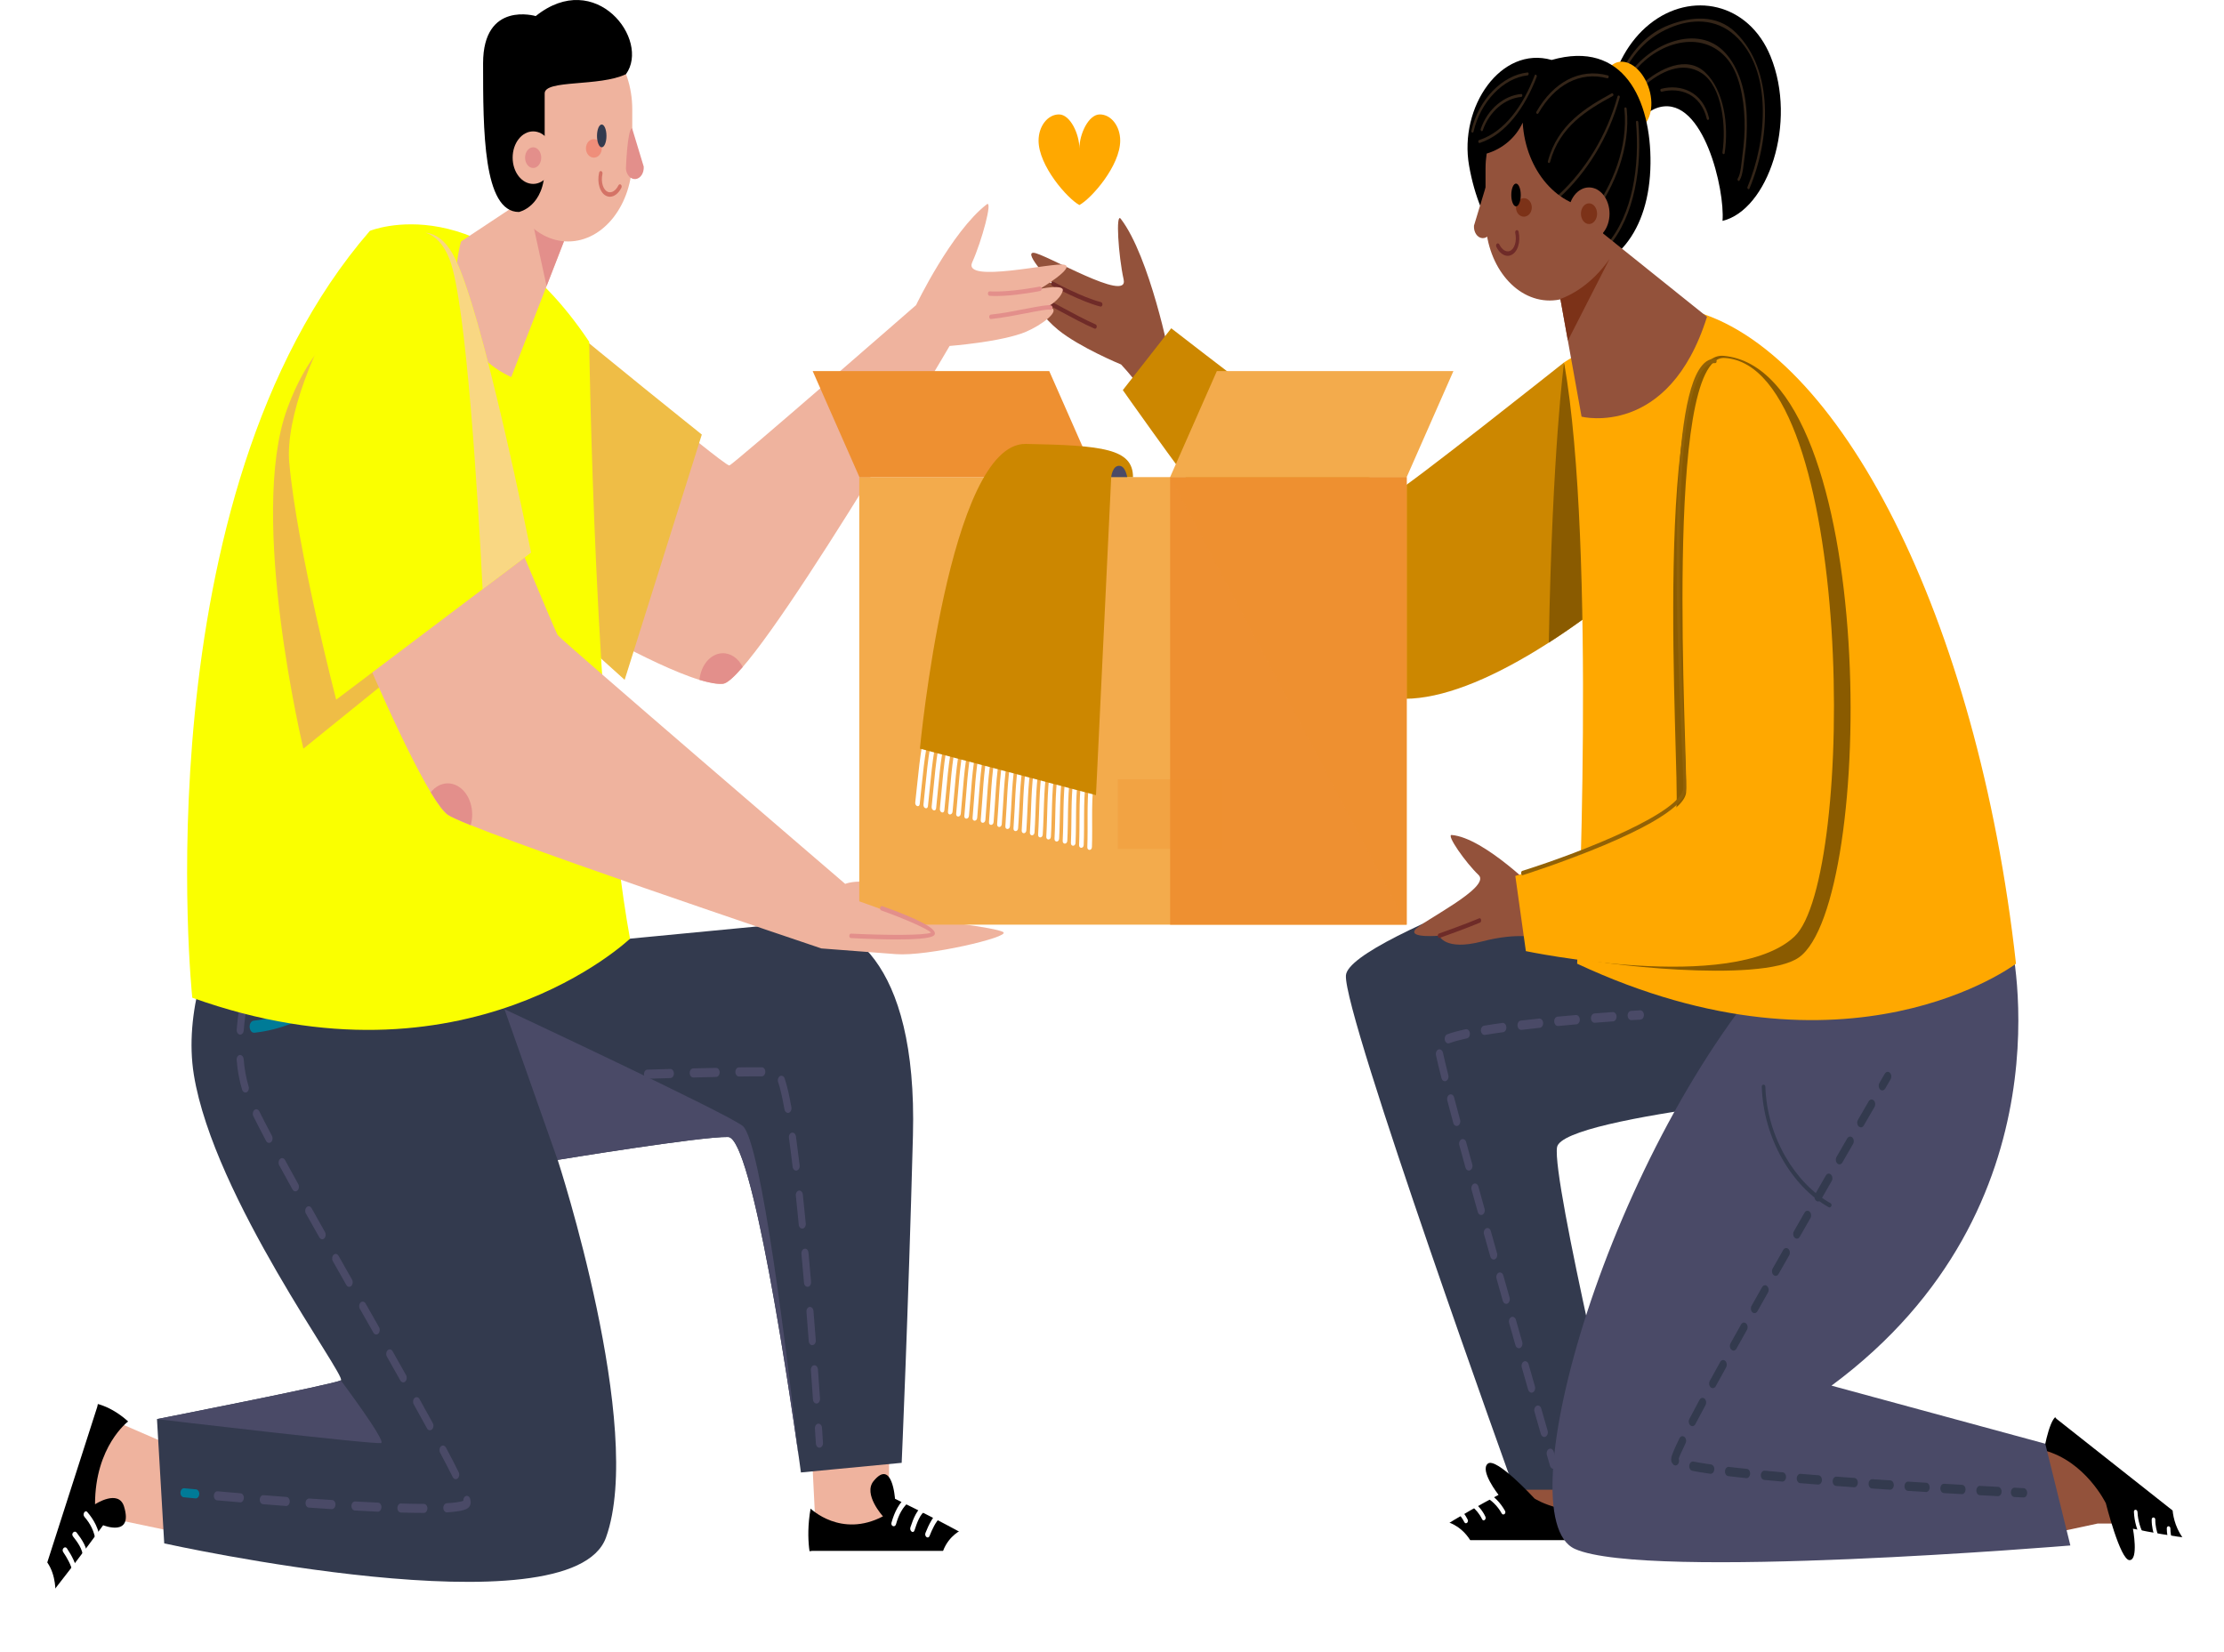 <svg xmlns="http://www.w3.org/2000/svg" width="1088" height="808" viewBox="0 0 1088 808" fill="none"><g filter="url(#filter0_d_1_29)"><path d="M788.601 744.966L774.091 690.703H734.232L749.044 737.439C749.044 737.439 762.674 755.473 788.601 744.966Z" fill="#93523B"></path><path d="M814.452 406.764C814.452 406.764 659.768 457.888 658.435 477.172C657.103 496.488 740.87 728.789 740.87 728.789H795.39C795.39 728.789 759.052 577.146 761.717 561.226C764.383 545.337 916.401 532.268 916.401 532.268L814.452 406.764Z" fill="#333A4E"></path><path d="M798.057 499.053C798.082 499.053 798.107 499.053 798.133 499.053C800.949 498.861 802.533 498.797 802.533 498.797C803.514 498.733 804.269 497.676 804.218 496.426C804.168 495.177 803.313 494.184 802.357 494.248C802.357 494.248 800.748 494.344 797.931 494.537C796.951 494.601 796.196 495.658 796.247 496.907C796.322 498.092 797.127 499.053 798.057 499.053Z" fill="#4A4A67"></path><path d="M753.797 701.499L750.678 690.64C750.351 689.454 750.804 688.173 751.734 687.725C752.64 687.276 753.671 687.885 753.998 689.07L757.116 699.929C757.443 701.114 756.99 702.396 756.06 702.844C755.859 702.94 755.658 703.004 755.431 703.004C754.752 702.972 754.073 702.396 753.797 701.499ZM747.56 679.78L744.467 668.953C744.14 667.768 744.593 666.487 745.523 666.038C746.428 665.622 747.459 666.199 747.811 667.384L750.905 678.243C751.231 679.428 750.779 680.709 749.848 681.158C749.647 681.254 749.446 681.318 749.245 681.318C748.516 681.286 747.837 680.709 747.56 679.78ZM741.374 658.094L738.28 647.235C737.954 646.05 738.431 644.769 739.337 644.32C740.267 643.904 741.273 644.512 741.6 645.666L744.693 656.525C745.02 657.71 744.542 659.023 743.637 659.44C743.436 659.536 743.234 659.568 743.033 659.568C742.304 659.568 741.625 658.991 741.374 658.094ZM735.187 636.376L732.119 625.517C731.792 624.332 732.245 623.05 733.175 622.602C734.081 622.186 735.112 622.794 735.439 623.947L738.507 634.806C738.834 635.992 738.356 637.273 737.451 637.721C737.249 637.818 737.048 637.85 736.847 637.85C736.143 637.882 735.464 637.305 735.187 636.376ZM729.051 614.658L725.983 603.799C725.656 602.614 726.134 601.332 727.065 600.884C727.995 600.467 729.001 601.076 729.328 602.261L732.371 613.12C732.698 614.305 732.22 615.619 731.315 616.035C731.113 616.131 730.912 616.163 730.711 616.163C730.007 616.163 729.303 615.587 729.051 614.658ZM722.94 592.908L719.897 582.016C719.57 580.831 720.048 579.55 720.979 579.101C721.909 578.685 722.915 579.294 723.242 580.479L726.26 591.37C726.587 592.555 726.109 593.837 725.178 594.253C724.977 594.349 724.776 594.381 724.575 594.381C723.896 594.413 723.217 593.837 722.94 592.908ZM716.905 571.125C715.874 567.41 714.868 563.758 713.912 560.234C713.585 559.049 714.063 557.768 714.994 557.351C715.924 556.935 716.93 557.543 717.257 558.729C718.212 562.252 719.218 565.872 720.249 569.62C720.576 570.805 720.099 572.086 719.168 572.503C718.967 572.599 718.766 572.631 718.565 572.631C717.835 572.663 717.156 572.086 716.905 571.125ZM710.945 549.311C709.889 545.435 708.933 541.783 708.028 538.356C707.726 537.171 708.204 535.889 709.134 535.473C710.065 535.056 711.071 535.697 711.372 536.914C712.278 540.31 713.258 543.962 714.289 547.838C714.616 549.023 714.113 550.304 713.183 550.72C712.982 550.817 712.806 550.849 712.605 550.849C711.875 550.849 711.196 550.272 710.945 549.311ZM705.161 527.369C703.929 522.5 703.023 518.752 702.495 516.189C702.244 514.972 702.797 513.723 703.727 513.402C704.658 513.082 705.639 513.787 705.915 515.004C706.443 517.47 707.323 521.154 708.531 525.959C708.832 527.144 708.329 528.426 707.399 528.81C707.223 528.906 707.022 528.938 706.846 528.938C706.091 528.938 705.412 528.33 705.161 527.369ZM706.821 508.79C706.544 507.572 707.097 506.323 708.028 505.971C710.291 505.138 713.334 504.305 717.031 503.504C718.011 503.312 718.917 504.145 719.067 505.362C719.244 506.611 718.59 507.765 717.609 507.989C714.038 508.758 711.121 509.558 708.983 510.359C708.832 510.423 708.656 510.455 708.48 510.455C707.726 510.423 707.022 509.751 706.821 508.79ZM724.474 504.337C724.349 503.088 725.053 501.935 726.008 501.774C728.85 501.294 731.868 500.845 734.986 500.429C735.967 500.269 736.822 501.198 736.922 502.447C737.023 503.696 736.319 504.818 735.363 504.946C732.27 505.362 729.277 505.811 726.461 506.291C726.386 506.291 726.31 506.291 726.235 506.291C725.354 506.323 724.6 505.458 724.474 504.337ZM742.38 501.742C742.279 500.493 743.008 499.372 743.989 499.276C746.956 498.923 749.974 498.603 752.992 498.283C753.973 498.187 754.828 499.116 754.903 500.365C754.979 501.614 754.249 502.703 753.294 502.799C750.301 503.12 747.283 503.472 744.341 503.824C744.291 503.824 744.24 503.824 744.19 503.824C743.235 503.824 742.455 502.928 742.38 501.742ZM760.335 499.788C760.26 498.539 760.989 497.45 761.97 497.354C765.038 497.066 768.055 496.777 770.973 496.553C771.928 496.521 772.783 497.418 772.859 498.667C772.934 499.916 772.18 501.006 771.224 501.102C768.307 501.358 765.314 501.614 762.246 501.935C762.196 501.935 762.146 501.935 762.121 501.935C761.19 501.903 760.41 501.006 760.335 499.788ZM778.316 498.219C778.265 496.969 778.995 495.88 779.975 495.784C783.245 495.528 786.262 495.304 788.978 495.112C789.934 495.048 790.789 496.008 790.839 497.258C790.89 498.507 790.135 499.596 789.154 499.66C786.438 499.852 783.421 500.077 780.177 500.333C780.126 500.333 780.101 500.333 780.076 500.333C779.146 500.333 778.366 499.404 778.316 498.219Z" fill="#4A4A67"></path><path d="M759.957 718.571C760.158 718.571 760.359 718.539 760.561 718.411C761.491 717.962 761.944 716.681 761.617 715.496L760.083 710.178C759.756 708.993 758.725 708.384 757.794 708.833C756.889 709.249 756.411 710.563 756.738 711.748L758.272 717.065C758.549 717.994 759.228 718.571 759.957 718.571Z" fill="#4A4A67"></path><path d="M789.782 734.939C789.782 734.939 795.491 755.696 789.782 755.696C784.073 755.696 710.692 755.696 698.797 755.696C686.877 755.696 733.099 731.287 733.099 731.287C733.099 731.287 723.719 719.371 727.868 716.007C731.992 712.676 750.728 733.113 750.728 733.113C750.728 733.113 768.834 744.709 789.782 734.939Z" fill="black"></path><path d="M694.901 756.277C695.781 749.422 706.947 744.2 706.947 744.2C713.435 745.898 717.232 750.255 719.244 753.458H790.839C792.449 753.458 793.757 755.091 793.757 757.11C793.757 759.128 792.449 760.793 790.839 760.793H697.742C696.133 760.793 694.825 759.16 694.825 757.11C694.8 756.821 694.85 756.533 694.901 756.277Z" fill="white"></path><path d="M734.634 740.353C732.571 736.637 729.679 733.946 726.461 732.12C725.329 731.479 726.31 729.397 727.416 730.006C730.962 732.024 734.005 735.067 736.268 739.135C736.998 740.417 735.338 741.634 734.634 740.353Z" fill="white"></path><path d="M725.027 743.174C723.794 740.515 721.959 738.561 720.022 736.768C719.041 735.871 719.997 733.756 720.978 734.653C723.191 736.703 725.253 738.914 726.661 741.957C727.29 743.302 725.655 744.551 725.027 743.174Z" fill="white"></path><path d="M716.35 744.614C715.445 742.788 714.288 741.282 712.905 740.001C711.924 739.104 712.855 736.99 713.861 737.887C715.52 739.393 716.904 741.154 717.985 743.365C718.639 744.71 717.004 745.959 716.35 744.614Z" fill="white"></path><path d="M1004.85 707.65L967.049 718.029L990.713 752.913L1026.22 745.321H1070.33C1070.33 745.353 1031.23 716.171 1004.85 707.65Z" fill="#93523B"></path><path d="M999.943 709.508C999.943 709.508 1003.31 689.488 1007.86 693.043C1012.39 696.599 1070.48 742.502 1079.91 749.965C1089.34 757.429 1043.45 747.851 1043.45 747.851C1043.45 747.851 1046.32 763.163 1041.79 763.227C1037.24 763.291 1030.2 735.391 1030.2 735.391C1030.2 735.391 1020.26 714.858 999.943 709.508Z" fill="black"></path><path d="M1083.21 751.952C1079.89 756.821 1069.07 753.97 1069.07 753.97C1064.6 748.556 1063.24 742.726 1062.86 738.946L1006.15 694.165C1004.87 693.14 1004.44 691.025 1005.22 689.424C1006 687.822 1007.66 687.342 1008.95 688.335L1082.68 746.57C1083.96 747.563 1084.39 749.709 1083.61 751.311C1083.48 751.567 1083.36 751.759 1083.21 751.952Z" fill="white"></path><path d="M1045.69 739.717C1045.89 743.945 1047.15 747.885 1049.01 751.345C1049.66 752.53 1048.08 753.619 1047.45 752.434C1045.41 748.622 1044.15 744.298 1043.93 739.653C1043.85 738.18 1045.61 738.244 1045.69 739.717Z" fill="white"></path><path d="M1054.39 743.463C1054.36 746.346 1055.07 749.037 1055.92 751.696C1056.35 753.041 1054.79 754.13 1054.36 752.753C1053.38 749.742 1052.58 746.699 1052.63 743.399C1052.63 741.958 1054.41 742.022 1054.39 743.463Z" fill="white"></path><path d="M1061.78 747.788C1061.78 749.806 1062.13 751.728 1062.76 753.585C1063.19 754.931 1061.63 756.02 1061.2 754.643C1060.47 752.432 1060.02 750.158 1060.02 747.723C1060 746.25 1061.78 746.314 1061.78 747.788Z" fill="white"></path><path d="M983.747 460.391C983.747 460.391 1014.75 590.028 895.981 677.861L1000.57 706.274L1012.84 756.053C1012.84 756.053 805.525 773.287 770.544 757.783C735.563 742.311 787.393 560.109 873.197 466.99L983.747 460.391Z" fill="#4A4A67"></path><path d="M863.64 531.694C864.42 556.295 878.251 578.942 895.553 588.648C896.609 589.225 895.704 591.179 894.672 590.602C876.792 580.576 862.684 557.032 861.88 531.694C861.804 530.253 863.59 530.253 863.64 531.694Z" fill="#333A4E"></path><path d="M920.826 533.425C921.379 533.425 921.907 533.105 922.259 532.529L924.899 527.98C925.478 526.955 925.327 525.545 924.547 524.809C923.768 524.04 922.661 524.264 922.058 525.257L919.417 529.806C918.839 530.799 918.99 532.24 919.769 532.977C920.071 533.265 920.448 533.425 920.826 533.425Z" fill="#333A4E"></path><path d="M977.333 731.93L968.531 731.45C967.55 731.386 966.796 730.329 966.846 729.079C966.897 727.83 967.726 726.837 968.682 726.901L977.484 727.382C978.465 727.446 979.219 728.503 979.194 729.752C979.169 730.969 978.364 731.93 977.433 731.93C977.383 731.93 977.358 731.93 977.333 731.93ZM959.729 730.937L950.928 730.425C949.947 730.361 949.192 729.304 949.243 728.022C949.293 726.773 950.073 725.812 951.104 725.876L959.88 726.389C960.861 726.453 961.616 727.51 961.565 728.759C961.515 729.976 960.735 730.937 959.805 730.937C959.78 730.937 959.78 730.937 959.729 730.937ZM942.151 729.88L933.375 729.336C932.394 729.272 931.639 728.214 931.69 726.965C931.74 725.716 932.595 724.723 933.551 724.819L942.327 725.364C943.308 725.428 944.062 726.485 944.012 727.734C943.962 728.951 943.182 729.912 942.252 729.912C942.201 729.88 942.176 729.88 942.151 729.88ZM924.573 728.759C921.681 728.567 918.739 728.375 915.796 728.182C914.816 728.118 914.061 727.029 914.137 725.78C914.187 724.531 914.966 723.602 915.997 723.634C918.94 723.826 921.882 724.018 924.774 724.21C925.755 724.274 926.509 725.331 926.459 726.613C926.409 727.83 925.629 728.759 924.699 728.759C924.623 728.791 924.598 728.791 924.573 728.759ZM906.995 727.574L898.218 726.933C897.237 726.869 896.483 725.78 896.558 724.531C896.609 723.281 897.464 722.32 898.419 722.384L907.196 723.025C908.176 723.121 908.931 724.178 908.855 725.428C908.805 726.645 908.026 727.574 907.095 727.574C907.07 727.574 907.02 727.574 906.995 727.574ZM889.416 726.26C886.449 726.036 883.532 725.78 880.64 725.556C879.659 725.492 878.93 724.403 878.98 723.153C879.055 721.904 879.885 720.943 880.866 721.007C883.758 721.231 886.675 721.488 889.643 721.712C890.623 721.808 891.353 722.865 891.302 724.114C891.252 725.331 890.472 726.228 889.542 726.228C889.492 726.26 889.467 726.26 889.416 726.26ZM871.838 724.787C868.845 724.531 865.903 724.242 863.061 723.986C862.081 723.89 861.351 722.801 861.427 721.552C861.502 720.302 862.332 719.373 863.338 719.47C866.18 719.758 869.122 720.014 872.115 720.27C873.095 720.366 873.825 721.424 873.749 722.673C873.674 723.89 872.894 724.787 871.989 724.787C871.939 724.819 871.888 724.787 871.838 724.787ZM854.285 723.121C851.217 722.801 848.275 722.481 845.483 722.128C844.502 722 843.798 720.911 843.874 719.662C843.974 718.412 844.854 717.484 845.81 717.612C848.576 717.964 851.493 718.252 854.561 718.573C855.542 718.669 856.272 719.79 856.171 721.039C856.096 722.224 855.316 723.121 854.411 723.121C854.36 723.121 854.335 723.121 854.285 723.121ZM836.707 720.975C833.312 720.495 830.344 720.014 827.905 719.534C826.924 719.341 826.27 718.188 826.421 716.939C826.572 715.69 827.477 714.825 828.433 715.017C830.822 715.498 833.739 715.946 837.084 716.426C838.065 716.587 838.769 717.708 838.643 718.957C838.542 720.11 837.763 720.975 836.883 720.975C836.832 721.007 836.757 721.007 836.707 720.975ZM818.625 716.458C817.795 715.69 817.569 714.793 817.544 714.024C817.544 712.967 817.846 711.301 821.593 703.645C822.121 702.588 823.202 702.268 824.032 702.941C824.862 703.613 825.113 705.023 824.585 706.08C822.347 710.661 821.517 712.711 821.241 713.608C821.517 714.344 821.492 715.241 821.09 715.946C820.738 716.587 820.184 716.907 819.656 716.907C819.304 716.907 818.927 716.779 818.625 716.458ZM826.924 697.303C826.119 696.598 825.893 695.189 826.446 694.164C827.955 691.313 829.615 688.174 831.426 684.81C831.979 683.785 833.085 683.529 833.89 684.234C834.695 684.938 834.896 686.348 834.343 687.405C832.557 690.736 830.897 693.844 829.389 696.694C829.037 697.335 828.483 697.687 827.905 697.687C827.578 697.687 827.226 697.559 826.924 697.303ZM836.883 678.692C836.078 677.955 835.877 676.546 836.455 675.521C838.065 672.542 839.775 669.467 841.535 666.296C842.113 665.27 843.195 665.014 843.999 665.751C844.804 666.488 844.98 667.897 844.427 668.922C842.667 672.093 840.982 675.169 839.372 678.116C839.02 678.756 838.467 679.077 837.914 679.077C837.536 679.109 837.184 678.98 836.883 678.692ZM847.017 660.273C846.212 659.569 846.036 658.127 846.615 657.102C848.275 654.091 850.01 651.048 851.745 647.941C852.323 646.916 853.43 646.692 854.209 647.428C855.014 648.165 855.19 649.575 854.612 650.6C852.877 653.707 851.167 656.75 849.482 659.761C849.13 660.402 848.601 660.722 848.048 660.722C847.696 660.69 847.344 660.562 847.017 660.273ZM857.277 641.983C856.473 641.246 856.322 639.805 856.875 638.812L862.03 629.682C862.609 628.689 863.715 628.433 864.495 629.17C865.3 629.907 865.476 631.316 864.897 632.341L859.742 641.47C859.39 642.079 858.862 642.399 858.309 642.399C857.956 642.399 857.604 642.239 857.277 641.983ZM867.588 623.724C866.808 622.988 866.632 621.578 867.211 620.553L872.391 611.456C872.97 610.463 874.076 610.239 874.881 610.975C875.686 611.712 875.836 613.153 875.258 614.147L870.078 623.244C869.726 623.852 869.197 624.173 868.644 624.173C868.292 624.141 867.915 624.013 867.588 623.724ZM877.974 605.498C877.194 604.761 877.018 603.352 877.597 602.326L882.802 593.229C883.381 592.204 884.487 591.98 885.292 592.749C886.072 593.486 886.248 594.927 885.669 595.92L880.464 605.017C880.112 605.626 879.584 605.946 879.03 605.946C878.653 605.946 878.301 605.786 877.974 605.498ZM888.385 587.335C887.606 586.599 887.43 585.157 888.008 584.164L893.214 575.067C893.792 574.042 894.899 573.85 895.703 574.586C896.483 575.323 896.659 576.765 896.08 577.758L890.875 586.823C890.523 587.431 889.995 587.752 889.441 587.752C889.064 587.784 888.687 587.624 888.385 587.335ZM898.822 569.173C898.042 568.436 897.866 566.995 898.444 566.002L903.675 556.936C904.253 555.943 905.36 555.719 906.165 556.456C906.944 557.193 907.12 558.634 906.542 559.627L901.311 568.692C900.959 569.301 900.431 569.621 899.878 569.621C899.501 569.621 899.123 569.461 898.822 569.173ZM909.283 551.042C908.503 550.306 908.327 548.864 908.906 547.871L914.162 538.806C914.74 537.781 915.847 537.589 916.651 538.325C917.431 539.062 917.607 540.504 917.028 541.529L911.773 550.594C911.421 551.203 910.892 551.523 910.339 551.523C909.962 551.491 909.585 551.331 909.283 551.042Z" fill="#333A4E"></path><path d="M989.957 732.571C990.913 732.571 991.693 731.61 991.718 730.393C991.743 729.144 990.989 728.086 990.008 728.022L985.607 727.798C984.651 727.67 983.796 728.727 983.746 729.976C983.696 731.226 984.475 732.283 985.456 732.347L989.882 732.571C989.907 732.571 989.932 732.571 989.957 732.571Z" fill="#333A4E"></path><path d="M572.381 175.297C572.381 175.297 562.548 125.55 548.264 107.003C545.749 103.768 547.107 124.974 549.698 136.762C552.288 148.55 510.819 123.788 505.614 123.66C500.408 123.532 515.094 138.876 515.094 138.876C515.094 138.876 503.979 132.726 504.13 136.185C504.256 139.26 507.047 143.745 510.744 147.012C509.587 146.5 508.707 146.179 508.204 146.179C502.998 146.051 511.196 156.141 517.684 161.395C528.196 169.948 548.264 178.244 548.44 178.308C556.613 187.085 559.732 192.787 559.732 192.787L572.381 175.297Z" fill="#93523B"></path><path d="M535.665 160.819C535.589 160.819 535.514 160.787 535.438 160.755C530.208 158.481 524.449 155.373 519.344 152.619C514.289 149.896 509.536 147.333 508.228 147.237C508.203 147.237 508.178 147.237 508.178 147.237C507.725 147.205 507.348 146.725 507.373 146.148C507.373 145.539 507.776 145.059 508.228 145.059C509.762 145.123 513.484 147.077 519.998 150.601C525.077 153.323 530.811 156.431 535.966 158.705C536.419 158.897 536.645 159.506 536.494 160.082C536.369 160.531 536.042 160.819 535.665 160.819Z" fill="#6F2B28"></path><path d="M538.432 149.993C538.382 149.993 538.356 149.993 538.306 149.961C528.926 147.59 515.321 140.191 514.768 139.87C514.34 139.646 514.139 139.005 514.315 138.429C514.491 137.884 514.994 137.628 515.422 137.852C515.573 137.916 529.429 145.508 538.633 147.814C539.086 147.943 539.387 148.519 539.312 149.096C539.237 149.64 538.859 149.993 538.432 149.993Z" fill="#6F2B28"></path><path d="M572.984 160.596L549.295 190.835C549.295 190.835 640.28 320.823 666.986 336.807C693.719 352.791 742.832 329.279 794.335 287.701L765.163 177.285C765.163 177.285 686.577 239.717 682.327 240.934C678.077 242.183 572.984 160.596 572.984 160.596Z" fill="#CC8700"></path><path d="M765.163 177.283C765.163 177.283 759.404 219.63 757.694 314.383C769.589 306.727 781.886 297.758 794.335 287.7L765.163 177.283Z" fill="#8A5B00"></path><path d="M765.162 177.286C765.162 177.286 810.881 147.752 826.774 151.692C899.451 169.694 967.426 302.053 986.236 471.442C986.236 471.442 904.531 533.554 771.55 471.442C771.55 471.442 781.207 268.163 765.162 177.286Z" fill="#FFA800"></path><path d="M880.063 468.365C917.684 441.649 919.293 181.127 843.272 174.079C807.009 170.716 821.896 378.032 820.111 395.009C819.281 402.922 796.95 411.538 773.361 418.425C772.531 450.202 771.525 468.397 771.525 468.397C777.334 471.119 861.529 481.53 880.063 468.365Z" fill="#8A5B00"></path><path d="M866.157 27.533C855.444 1.298 827.404 -4.596 807.009 11.773C786.615 28.142 780.026 61.776 792.298 86.857C792.952 88.234 793.681 89.516 794.436 90.765C793.404 72.058 800.521 55.049 812.14 52.358C833.364 47.425 843.901 92.847 842.669 108.063C864.849 102.681 879.41 60.014 866.157 27.533Z" fill="black"></path><path d="M849.182 15.971C839.877 6.81 827.178 8.155 816.565 12.223C806.506 16.067 799.163 23.723 793.329 34.71C792.926 35.479 793.907 36.216 794.309 35.447C800.144 24.46 807.059 17.861 816.867 13.633C827.354 9.116 839.349 8.892 848.629 17.252C867.389 34.133 864.371 68.857 854.89 91.44C854.538 92.273 855.519 93.01 855.871 92.177C866.056 67.864 867.942 34.454 849.182 15.971Z" fill="#342518"></path><path d="M843.926 25.77C830.698 11.387 806.782 21.381 796.824 36.725C796.371 37.43 797.151 38.487 797.629 37.75C807.939 21.83 830.924 13.501 844.202 27.948C850.992 35.348 853.054 47.905 853.457 58.732C853.658 64.562 853.155 70.456 852.375 76.19C851.998 79.008 851.646 85.095 850.162 87.273C849.685 87.978 850.489 89.003 850.967 88.298C852.727 85.703 852.979 79.841 853.482 76.574C854.463 70.039 854.764 63.377 854.513 56.746C854.085 45.15 850.967 33.394 843.926 25.77Z" fill="#342518"></path><path d="M834.32 35.54C825.141 26.699 811.687 33.714 803.464 40.986C802.86 41.498 803.438 42.779 804.042 42.235C812.19 35.027 823.054 29.614 832.56 35.828C842.543 42.363 844.53 61.903 842.644 74.492C842.493 75.421 843.599 75.805 843.725 74.876C845.762 61.166 843.423 44.317 834.32 35.54Z" fill="#342518"></path><path d="M812.668 43.452C811.938 43.644 812.265 45.021 812.969 44.861C821.821 42.587 832.107 45.95 834.974 58.155C835.175 59.051 836.281 58.667 836.08 57.77C833.037 44.797 822.173 40.985 812.668 43.452Z" fill="#342518"></path><path d="M804.896 39.033C809.222 47.138 808.769 57.132 803.916 61.392C799.062 65.652 791.618 62.513 787.318 54.441C782.993 46.337 783.445 36.343 788.299 32.082C793.127 27.822 800.571 30.929 804.896 39.033Z" fill="#FFA800"></path><path d="M807.437 80.002C807.059 113.284 789.909 133.785 764.836 133.785C739.739 133.785 723.896 110.593 718.69 81.059C713.635 52.358 734.257 22.247 759.077 29.327C794.284 19.3 807.789 48.995 807.437 80.002Z" fill="black"></path><path d="M800.344 59.791C802.205 80.965 798.836 104.733 786.035 119.628C785.482 120.269 786.287 121.294 786.84 120.653C799.816 105.534 803.362 81.317 801.476 59.791C801.401 58.862 800.269 58.862 800.344 59.791Z" fill="#342518"></path><path d="M795.794 53.223C795.693 52.294 794.561 52.294 794.662 53.223C796.598 72.026 788.727 90.669 778.945 103.963C778.442 104.635 779.246 105.66 779.749 104.988C789.733 91.438 797.78 72.41 795.794 53.223Z" fill="#342518"></path><path d="M791.292 47.232C786.011 66.451 775.474 83.3 762.623 95.153C762.045 95.697 762.598 96.946 763.202 96.402C776.304 84.326 787.017 67.22 792.398 47.616C792.625 46.719 791.518 46.335 791.292 47.232Z" fill="#342518"></path><path d="M789.002 46.944C789.681 46.592 789.103 45.343 788.424 45.695C775.775 52.614 761.994 60.975 757.241 78.849C757.014 79.746 758.096 80.13 758.322 79.234C762.974 61.776 776.68 53.671 789.002 46.944Z" fill="#342518"></path><path d="M786.287 38.294C786.991 38.486 787.293 37.077 786.588 36.884C772.732 33.2 759.932 40.184 751.633 54.663C751.206 55.431 752.186 56.136 752.614 55.399C760.611 41.465 772.958 34.738 786.287 38.294Z" fill="#342518"></path><path d="M750.778 36.885C745.17 51.492 736.293 64.369 723.594 68.534C722.889 68.758 723.191 70.167 723.895 69.943C736.846 65.683 746 52.549 751.759 37.622C752.086 36.757 751.105 36.02 750.778 36.885Z" fill="#342518"></path><path d="M724.397 63.058C724.096 63.891 725.076 64.66 725.378 63.795C728.597 54.441 736.292 48.131 744.189 47.426C744.918 47.362 744.918 45.921 744.189 45.985C735.915 46.69 727.792 53.224 724.397 63.058Z" fill="#342518"></path><path d="M747.283 36.884C748.012 36.82 748.012 35.347 747.283 35.443C734.96 36.788 723.292 48.704 719.796 63.984C719.595 64.881 720.676 65.265 720.878 64.368C724.247 49.729 735.488 38.166 747.283 36.884Z" fill="#342518"></path><path d="M744.92 59.978C741.6 67.218 735.163 72.791 727.291 75.13C726.939 77.5 726.738 79.967 726.738 82.465V106.81C726.738 129.009 740.796 147.011 758.122 147.011C767.075 147.011 775.122 142.207 780.856 134.519C786.212 127.311 784.326 101.941 781.636 101.941C762.196 101.941 746.303 83.426 744.92 59.978Z" fill="#93523B"></path><path d="M787.395 104.536C787.395 111.647 782.894 117.381 777.361 117.381C771.829 117.381 767.327 111.615 767.327 104.536C767.327 97.424 771.829 91.69 777.361 91.69C782.919 91.69 787.395 97.456 787.395 104.536Z" fill="#93523B"></path><path d="M781.309 104.537C781.309 107.323 779.549 109.598 777.361 109.598C775.173 109.598 773.413 107.323 773.413 104.537C773.413 101.75 775.173 99.475 777.361 99.475C779.549 99.475 781.309 101.75 781.309 104.537Z" fill="#7C3218"></path><path d="M729.781 111.393C729.58 114.468 727.442 116.742 725.053 116.486C722.639 116.23 720.879 113.507 721.08 110.4L726.763 91.66C729.152 91.949 729.781 111.393 729.781 111.393Z" fill="#93523B"></path><path d="M737.626 125.164C735.514 125.164 733.376 123.531 732.018 120.712C731.767 120.199 731.892 119.526 732.295 119.206C732.697 118.886 733.225 119.046 733.477 119.558C734.734 122.153 736.771 123.466 738.557 122.794C739.688 122.377 740.568 121.288 741.096 119.655C741.65 117.957 741.7 115.939 741.273 113.953C741.147 113.376 741.398 112.768 741.851 112.607C742.304 112.447 742.781 112.768 742.907 113.344C743.46 115.811 743.36 118.341 742.681 120.487C741.952 122.73 740.644 124.267 739.034 124.876C738.582 125.068 738.104 125.164 737.626 125.164Z" fill="#6F2B28"></path><path d="M749.371 101.492C749.371 103.991 747.636 106.009 745.498 106.009C743.36 106.009 741.625 103.991 741.625 101.492C741.625 98.994 743.36 96.944 745.498 96.944C747.661 96.944 749.371 98.994 749.371 101.492Z" fill="#7C3218"></path><path d="M743.965 95.377C743.965 98.453 742.934 100.951 741.651 100.951C740.369 100.951 739.338 98.453 739.338 95.377C739.338 92.302 740.369 89.804 741.651 89.804C742.909 89.804 743.965 92.302 743.965 95.377Z" fill="black"></path><path d="M760.788 131.99L773.714 203.84C773.714 203.84 816.365 214.603 835.075 154.99L782.189 112.578L760.788 131.99Z" fill="#93523B"></path><path d="M763.353 146.243L767.025 166.616L787.395 126.703C778.316 139.644 768.031 144.577 763.353 146.243Z" fill="#7C3218"></path><path d="M434.923 702.846V735.039C434.923 735.039 482.553 761.113 478.177 761.113C468.294 761.113 399.691 761.113 399.691 761.113L397.226 712.104L434.923 702.846Z" fill="#EFB39E"></path><path d="M437.84 733.211C437.84 733.211 502.998 764.635 488.337 764.635C473.676 764.635 397.201 764.603 397.201 764.603C397.201 764.603 393.731 753.936 396.548 738.016C396.548 738.016 411.435 752.591 431.956 741.796C431.956 741.796 422.073 730.969 427.379 724.53C436.533 713.383 437.84 733.211 437.84 733.211Z" fill="black"></path><path d="M397.202 758.712H461.354C464.296 750.896 470.759 748.269 470.759 748.269C479.837 751.985 485.018 756.021 487.784 758.744H488.337C490.902 758.744 492.964 761.403 492.964 764.67C492.964 767.937 490.902 770.596 488.337 770.596L397.227 770.564C394.687 770.564 392.625 767.905 392.625 764.638C392.6 761.338 394.662 758.712 397.202 758.712Z" fill="white"></path><path d="M460.271 742.788C458.813 743.077 457.756 745.095 456.952 746.536C456.122 748.074 455.393 749.74 454.739 751.405C454.06 753.103 452.073 751.598 452.752 749.9C453.582 747.786 454.512 745.768 455.619 743.878C456.6 742.18 457.932 740.258 459.643 739.906C461.126 739.617 461.755 742.468 460.271 742.788Z" fill="white"></path><path d="M452.904 739.01C450.037 740.483 448.503 745.32 447.371 748.683C446.793 750.445 444.806 748.908 445.385 747.178C446.793 742.886 448.704 737.985 452.275 736.159C453.658 735.454 454.262 738.305 452.904 739.01Z" fill="white"></path><path d="M444.857 734.653C441.613 737.119 439.601 741.155 438.344 745.64C437.841 747.434 435.628 746.633 436.131 744.871C437.589 739.65 439.928 735.005 443.7 732.122C444.958 731.129 446.114 733.692 444.857 734.653Z" fill="white"></path><path d="M90.422 750.413L50.261 741.988C50.261 741.988 13.319 788.499 15.004 783.31C18.776 771.586 44.88 690.319 44.88 690.319L81.168 706.047L90.422 750.413Z" fill="#EFB39E"></path><path d="M50.463 746.15C50.463 746.15 3.01 811.4 8.567 794.038C14.15 776.676 43.246 686.057 43.246 686.057C43.246 686.057 52.274 685.993 62.685 695.378C62.685 695.378 46.49 707.487 46.49 735.899C46.49 735.899 58.058 728.308 60.699 737.052C65.275 752.172 50.463 746.15 50.463 746.15Z" fill="black"></path><path d="M47.547 688.333L23.128 764.346C27.655 770.817 27.102 779.465 27.102 779.465C20.966 788.819 16.087 793.432 13.069 795.674L12.868 796.346C11.912 799.358 9.196 800.799 6.858 799.55C4.494 798.3 3.387 794.841 4.343 791.83L39.022 683.849C40.002 680.838 42.693 679.396 45.057 680.613C47.396 681.863 48.528 685.29 47.547 688.333Z" fill="white"></path><path d="M35.048 769.121C35.4 767.263 34.319 765.245 33.59 763.772C32.81 762.202 31.88 760.728 30.924 759.287C29.943 757.845 31.779 756.052 32.76 757.493C33.967 759.287 35.074 761.145 36.004 763.195C36.834 765.021 37.739 767.327 37.337 769.473C36.985 771.331 34.696 770.979 35.048 769.121Z" fill="white"></path><path d="M40.555 761.785C40.58 757.845 37.688 754.161 35.676 751.567C34.645 750.221 36.481 748.427 37.512 749.773C40.077 753.104 42.894 757.204 42.844 762.137C42.844 764.059 40.555 763.707 40.555 761.785Z" fill="white"></path><path d="M46.767 753.935C46.214 749.13 44.076 745.222 41.31 742.051C40.204 740.77 41.612 738.431 42.718 739.713C45.937 743.428 48.402 747.977 49.031 753.519C49.282 755.409 46.993 755.825 46.767 753.935Z" fill="white"></path><path d="M242.394 443.285L236.283 466.093C236.283 466.093 369.994 453.247 391.57 451.197C413.147 449.115 448.932 467.918 446.619 555.495C444.305 643.073 441.111 715.626 441.111 715.626L391.822 720.335C391.822 720.335 369.843 556.488 356.213 556.2C342.557 555.944 272.823 567.412 272.823 567.412C272.823 567.412 315.699 698.713 296.461 752.144C279.487 799.264 80.341 755.026 80.341 755.026L76.796 694.229C76.796 694.229 163.782 677.155 166.774 675.265C169.767 673.407 104.559 585.958 94.827 525.737C85.12 465.516 141.149 395.813 141.149 395.813L242.394 443.285Z" fill="#333A4E"></path><path d="M186.487 705.917C184.073 706.942 76.742 694.225 76.742 694.225C76.742 694.225 163.728 677.151 166.721 675.262C166.721 675.262 188.901 704.892 186.487 705.917Z" fill="#4A4A67"></path><path d="M242.391 443.285L236.28 466.092L141.096 395.813L242.391 443.285Z" fill="#4A4A67"></path><path d="M363.302 550.786C372.28 557.865 385.206 663.733 390.713 712.551C386.136 679.973 368.03 556.456 356.185 556.231C342.53 555.975 272.795 567.443 272.795 567.443L246.792 493.704C246.792 493.704 355.28 544.475 363.302 550.786Z" fill="#4A4A67"></path><path d="M131.841 451.934C132.42 451.87 132.948 451.453 133.249 450.781C134.909 446.841 136.041 444.534 136.066 444.502C136.569 443.445 136.317 442.1 135.513 441.427C134.708 440.786 133.627 441.075 133.124 442.132C133.073 442.228 131.917 444.598 130.206 448.666C129.754 449.755 130.056 451.069 130.911 451.677C131.187 451.87 131.514 451.966 131.841 451.934Z" fill="#007B97"></path><path d="M218.677 739.841C217.722 739.905 216.917 738.944 216.867 737.727C216.816 736.51 217.571 735.517 218.526 735.389C219.482 735.325 220.362 735.26 221.192 735.196C224.461 734.876 225.97 734.46 226.649 734.203C226.574 733.178 227.077 732.185 227.881 731.865C228.787 731.513 229.767 732.185 230.044 733.371C230.145 733.851 230.22 734.235 230.245 734.62C230.27 735.068 230.245 735.517 230.145 735.901C229.591 738.111 227.403 739.04 221.494 739.617C220.588 739.713 219.683 739.809 218.677 739.841ZM207.361 740.129C203.89 740.129 200.093 740.065 196.094 739.937C195.139 739.905 194.384 738.88 194.41 737.663C194.435 736.446 195.239 735.421 196.17 735.517C200.168 735.645 203.915 735.709 207.361 735.709C208.316 735.709 209.096 736.702 209.096 737.919C209.096 739.072 208.392 740.033 207.512 740.129C207.461 740.129 207.411 740.129 207.361 740.129ZM184.828 739.521C181.182 739.361 177.41 739.169 173.587 738.944C172.632 738.88 171.877 737.855 171.927 736.638C171.978 735.421 172.783 734.492 173.738 734.524C177.561 734.716 181.308 734.908 184.954 735.1C185.91 735.132 186.664 736.157 186.614 737.375C186.589 738.528 185.885 739.425 185.004 739.521C184.954 739.521 184.904 739.521 184.828 739.521ZM162.346 738.272C158.599 738.015 154.852 737.791 151.105 737.535C150.15 737.471 149.42 736.414 149.471 735.196C149.521 733.979 150.351 733.05 151.281 733.082C155.003 733.339 158.75 733.595 162.497 733.819C163.453 733.883 164.182 734.908 164.132 736.125C164.081 737.279 163.402 738.143 162.547 738.24C162.497 738.272 162.422 738.272 162.346 738.272ZM139.914 736.734C136.067 736.446 132.32 736.157 128.698 735.869C127.743 735.805 127.014 734.748 127.064 733.531C127.114 732.314 127.944 731.352 128.9 731.449C132.521 731.737 136.268 732.025 140.116 732.313C141.071 732.378 141.8 733.435 141.75 734.652C141.7 735.773 140.996 736.638 140.166 736.734C140.065 736.734 139.99 736.734 139.914 736.734ZM117.457 734.94C113.358 734.588 109.586 734.267 106.242 733.979C105.286 733.915 104.557 732.858 104.632 731.609C104.708 730.392 105.537 729.431 106.468 729.559C109.838 729.847 113.61 730.167 117.684 730.52C118.639 730.584 119.369 731.641 119.293 732.89C119.243 734.011 118.539 734.876 117.709 734.972C117.633 734.94 117.533 734.94 117.457 734.94ZM221.469 722.576C219.809 719.244 217.722 715.208 215.282 710.627C214.754 709.602 214.955 708.225 215.735 707.552C216.514 706.88 217.596 707.136 218.149 708.129C220.614 712.742 222.726 716.81 224.386 720.205C224.914 721.23 224.662 722.608 223.858 723.28C223.606 723.505 223.33 723.601 223.053 723.633C222.449 723.665 221.821 723.312 221.469 722.576ZM208.895 698.775C206.858 695.027 204.67 691.087 202.407 687.019C201.853 686.026 202.029 684.617 202.809 683.912C203.589 683.207 204.67 683.432 205.223 684.425C207.512 688.525 209.674 692.465 211.736 696.213C212.29 697.206 212.088 698.615 211.309 699.288C211.057 699.512 210.756 699.672 210.454 699.672C209.85 699.768 209.247 699.448 208.895 698.775ZM195.843 675.327C193.705 671.515 191.492 667.607 189.254 663.635C188.701 662.642 188.877 661.265 189.657 660.528C190.436 659.824 191.518 660.048 192.071 661.041C194.309 665.013 196.522 668.921 198.66 672.733C199.213 673.726 199.037 675.103 198.257 675.84C197.981 676.096 197.679 676.224 197.377 676.256C196.799 676.288 196.22 675.968 195.843 675.327ZM182.666 651.943L176.052 640.284C175.498 639.291 175.649 637.913 176.429 637.176C177.209 636.472 178.29 636.664 178.843 637.657L185.457 649.317C186.01 650.31 185.834 651.687 185.08 652.424C184.803 652.68 184.501 652.808 184.2 652.84C183.621 652.904 183.043 652.616 182.666 651.943ZM169.438 628.624L162.824 616.964C162.271 615.971 162.422 614.593 163.201 613.857C163.981 613.12 165.062 613.344 165.615 614.337L172.229 625.997C172.783 626.99 172.606 628.367 171.852 629.104C171.575 629.36 171.274 629.489 170.972 629.521C170.393 629.617 169.79 629.296 169.438 628.624ZM156.21 605.304C153.972 601.332 151.784 597.424 149.621 593.612C149.068 592.619 149.244 591.242 150.024 590.537C150.803 589.8 151.885 590.056 152.438 591.049C154.576 594.861 156.763 598.769 159.002 602.741C159.555 603.734 159.379 605.112 158.624 605.848C158.348 606.073 158.046 606.233 157.744 606.265C157.166 606.265 156.587 605.945 156.21 605.304ZM143.083 581.856C140.82 577.756 138.632 573.816 136.595 570.068C136.042 569.043 136.243 567.665 137.022 566.961C137.802 566.256 138.883 566.512 139.437 567.505C141.474 571.253 143.636 575.193 145.925 579.293C146.478 580.286 146.302 581.664 145.522 582.401C145.246 582.657 144.944 582.785 144.642 582.817C144.064 582.849 143.46 582.529 143.083 581.856ZM130.182 558.152C127.743 553.539 125.63 549.471 123.946 546.075C123.417 545.05 123.669 543.673 124.474 543C125.278 542.328 126.36 542.648 126.863 543.673C128.522 547.036 130.61 551.073 133.049 555.653C133.577 556.678 133.376 558.056 132.596 558.728C132.345 558.953 132.043 559.081 131.741 559.113C131.163 559.177 130.559 558.857 130.182 558.152ZM118.438 533.07C117.08 528.618 116.175 523.717 115.773 518.527C115.672 517.31 116.376 516.221 117.307 516.093C118.187 516.029 119.117 516.862 119.193 518.079C119.57 522.884 120.4 527.4 121.632 531.469C121.984 532.622 121.531 533.903 120.651 534.351C120.475 534.416 120.324 534.48 120.148 534.48C119.444 534.544 118.715 533.999 118.438 533.07ZM117.357 506.131C116.401 506.003 115.722 504.945 115.798 503.696C116.15 499.084 116.778 494.215 117.709 489.217C117.935 488.032 118.866 487.295 119.796 487.552C120.727 487.84 121.305 489.025 121.079 490.242C120.199 495.047 119.57 499.692 119.243 504.113C119.167 505.202 118.463 506.035 117.659 506.131C117.558 506.163 117.457 506.163 117.357 506.131ZM122.009 478.07C121.104 477.654 120.626 476.404 120.953 475.251C122.16 470.799 123.593 466.25 125.178 461.701C125.555 460.58 126.586 460.068 127.466 460.58C128.346 461.093 128.724 462.406 128.346 463.527C126.812 467.98 125.429 472.4 124.247 476.725C124.021 477.59 123.417 478.134 122.738 478.198C122.487 478.198 122.261 478.166 122.009 478.07Z" fill="#4A4A67"></path><path d="M95.879 733.019C96.709 732.955 97.413 732.09 97.489 730.969C97.564 729.751 96.835 728.694 95.879 728.598L90.145 728.054C89.215 727.957 88.36 728.886 88.284 730.104C88.209 731.321 88.938 732.378 89.894 732.474L95.653 733.019C95.703 733.051 95.804 733.051 95.879 733.019Z" fill="#007B97"></path><path d="M400.999 708.226C401.955 708.13 402.659 707.073 402.609 705.856C402.609 705.856 402.433 703.197 402.131 698.489C402.056 697.271 401.226 696.374 400.27 696.471H400.245C399.289 696.567 398.585 697.656 398.661 698.873C398.962 703.55 399.138 706.208 399.138 706.24C399.239 707.394 400.069 708.323 400.999 708.226Z" fill="#4A4A67"></path><path d="M397.704 684.586C397.402 680.294 397.076 675.489 396.698 670.3C396.598 669.082 397.302 667.993 398.258 667.897H398.283C399.213 667.801 400.043 668.698 400.144 669.915C400.521 675.105 400.873 679.91 401.15 684.202C401.225 685.419 400.521 686.508 399.59 686.604H399.565C398.635 686.7 397.805 685.804 397.704 684.586ZM395.642 656.045C395.29 651.432 394.913 646.692 394.536 641.791C394.435 640.573 395.114 639.484 396.07 639.356C397.025 639.292 397.855 640.125 397.956 641.342C398.358 646.243 398.735 651.016 399.087 655.629C399.188 656.846 398.484 657.935 397.528 658.063C397.503 658.063 397.503 658.063 397.478 658.063C396.547 658.127 395.718 657.262 395.642 656.045ZM393.329 627.568C392.926 622.859 392.499 618.086 392.071 613.345C391.971 612.128 392.65 611.039 393.605 610.879C394.586 610.655 395.416 611.616 395.516 612.833C395.944 617.606 396.371 622.379 396.774 627.087C396.874 628.305 396.195 629.394 395.24 629.522C395.215 629.522 395.189 629.522 395.189 629.522C394.259 629.618 393.429 628.753 393.329 627.568ZM390.764 599.123C390.311 594.318 389.808 589.577 389.33 584.932C389.204 583.715 389.858 582.594 390.814 582.434C391.744 582.306 392.624 583.106 392.75 584.324C393.253 588.968 393.731 593.741 394.184 598.546C394.309 599.763 393.63 600.885 392.675 601.013C392.65 601.013 392.624 601.013 392.599 601.013C391.694 601.141 390.864 600.308 390.764 599.123ZM387.746 570.774C387.167 565.809 386.564 561.068 385.96 556.679C385.784 555.462 386.413 554.309 387.369 554.117C388.324 553.892 389.204 554.693 389.38 555.911C389.984 560.363 390.587 565.104 391.191 570.101C391.342 571.318 390.688 572.439 389.732 572.632C389.682 572.664 389.632 572.664 389.607 572.664C388.676 572.728 387.872 571.927 387.746 570.774ZM383.772 542.713C382.691 536.691 381.66 532.206 380.679 529.387C380.277 528.266 380.679 526.953 381.559 526.44C382.44 525.96 383.471 526.44 383.848 527.562C384.929 530.669 386.011 535.281 387.167 541.72C387.369 542.905 386.79 544.09 385.86 544.379C385.784 544.411 385.684 544.411 385.608 544.443C384.753 544.507 383.974 543.802 383.772 542.713ZM372.682 526.569C369.69 526.536 365.892 526.569 361.517 526.633C360.561 526.633 359.781 525.672 359.756 524.422C359.756 523.205 360.486 522.148 361.466 522.18C365.867 522.116 369.69 522.084 372.682 522.116C373.638 522.116 374.417 523.109 374.392 524.358C374.392 525.543 373.688 526.472 372.783 526.569C372.783 526.569 372.733 526.569 372.682 526.569ZM350.351 526.857C346.805 526.921 343.058 527.017 339.16 527.113C338.205 527.113 337.425 526.152 337.4 524.935C337.375 523.718 338.129 522.693 339.11 522.661C343.008 522.564 346.755 522.468 350.301 522.404C351.256 522.372 352.036 523.365 352.061 524.582C352.086 525.768 351.382 526.729 350.477 526.825C350.401 526.825 350.376 526.857 350.351 526.857ZM327.995 527.401L316.804 527.722C315.848 527.754 315.069 526.793 315.044 525.543C315.018 524.326 315.773 523.269 316.728 523.269L327.919 522.949C328.875 522.917 329.68 523.91 329.68 525.127C329.705 526.312 329.001 527.305 328.07 527.369C328.045 527.401 328.02 527.401 327.995 527.401ZM305.613 528.074L294.422 528.426C293.467 528.458 292.662 527.497 292.662 526.28C292.637 525.063 293.366 524.006 294.347 524.006L305.538 523.654C306.493 523.621 307.298 524.615 307.298 525.832C307.323 527.017 306.619 528.01 305.689 528.106C305.689 528.042 305.663 528.074 305.613 528.074ZM283.257 528.779L272.066 529.163C271.11 529.195 270.306 528.234 270.281 526.985C270.255 525.768 270.985 524.711 271.965 524.711L283.156 524.326C284.112 524.294 284.917 525.255 284.942 526.472C284.967 527.658 284.263 528.651 283.332 528.747C283.307 528.779 283.282 528.779 283.257 528.779Z" fill="#4A4A67"></path><path d="M181.333 452.316C176.303 485.759 148.842 502.576 124.549 505.202C121.582 505.523 121.23 499.629 124.197 499.308C146.377 496.906 172.154 481.947 176.781 451.163C177.36 447.415 181.886 448.536 181.333 452.316Z" fill="#007B97"></path><path d="M328.121 205.475C328.121 205.475 355.23 227.802 356.789 227.706C358.349 227.61 448.151 149.258 448.151 149.258C448.151 149.258 465.327 113.413 482.729 99.959C485.772 97.589 480.391 117.737 475.613 128.34C470.835 138.943 515.799 128.02 520.853 129.557C525.933 131.063 508.757 141.313 508.757 141.313C508.757 141.313 520.703 138.879 519.923 142.178C519.219 145.125 515.648 148.585 511.423 150.571C512.655 150.443 513.561 150.411 514.038 150.539C519.118 152.044 509.21 159.22 501.942 162.295C490.098 167.292 464.724 169.214 464.548 169.246C464.548 169.246 368.659 333.029 353.721 334.503C338.784 336.008 290.6 308.236 290.6 308.236L328.121 205.475Z" fill="#EFB39E"></path><path d="M353.194 319.573C347.435 319.894 342.883 325.499 342.179 332.579C346.857 333.988 350.88 334.757 353.697 334.501C355.658 334.308 359.003 331.297 363.354 326.268C361.191 322.04 357.419 319.349 353.194 319.573Z" fill="#E38F8B"></path><path d="M484.815 156.08C484.363 156.112 483.96 155.664 483.935 155.087C483.91 154.479 484.237 153.966 484.715 153.902C490.147 153.358 496.308 152.14 501.765 151.083C508.756 149.738 512.78 149.001 514.238 149.418C514.691 149.546 514.968 150.154 514.867 150.731C514.766 151.308 514.289 151.692 513.836 151.532C512.604 151.147 507.474 152.172 502.017 153.229C496.534 154.287 490.348 155.504 484.866 156.048C484.841 156.08 484.815 156.08 484.815 156.08Z" fill="#E38F8B"></path><path d="M491.054 144.706C488.639 144.834 486.25 144.866 484.113 144.706C483.635 144.674 483.283 144.161 483.308 143.552C483.333 142.944 483.711 142.463 484.213 142.527C493.568 143.168 508.456 140.221 508.632 140.189C509.135 140.093 509.537 140.509 509.588 141.086C509.663 141.695 509.361 142.239 508.883 142.335C508.406 142.463 499.503 144.225 491.054 144.706Z" fill="#E38F8B"></path><path d="M273.674 155.791C292.787 172.159 343.334 212.584 343.334 212.584L305.587 332.578L245.433 278.347C245.433 278.315 241.485 128.211 273.674 155.791Z" fill="#EFBD46"></path><path d="M180.955 112.932C180.955 112.932 236.683 89.997 288.236 167.196C288.236 167.196 290.826 364.292 308.203 459.205C308.203 459.205 227.806 536.019 94.07 488.098C94.045 488.098 68.369 242.729 180.955 112.932Z" fill="#FAFF00"></path><path d="M248.527 285.302L148.413 366.248C148.413 366.248 121.203 252.852 140.467 200.062C164.533 134.011 213.244 152.269 213.244 152.269L248.527 285.302Z" fill="#EFBD46"></path><path d="M255.769 98.1L225.542 118.121C225.542 118.121 211.182 166.554 250.111 184.461L281.47 103.706L255.769 98.1Z" fill="#EFB39E"></path><path d="M275.887 118.055C275.887 118.055 265.954 114.916 258.913 101.142L267.387 139.934L275.887 118.055Z" fill="#E38F8B"></path><path d="M246.542 77.918C246.542 100.116 260.599 118.119 277.926 118.119C295.253 118.119 309.31 100.116 309.31 77.918V53.573C309.31 31.375 295.253 13.372 277.926 13.372C260.599 13.372 246.542 31.375 246.542 53.573V77.918Z" fill="#EFB39E"></path><path d="M266.458 82.179C266.458 82.179 266.458 52.517 266.458 45.694C266.458 38.839 293.24 42.523 306.241 36.277C318.287 19.556 291.429 -15.68 262.082 7.864C262.082 7.864 236.331 0.208 236.331 30.991C236.331 63.6 236.331 103.705 253.859 103.705C253.833 103.705 266.458 101.175 266.458 82.179Z" fill="black"></path><g opacity="0.5"><path d="M289.693 9.401C281.419 4.756 272.743 7.447 264.721 11.419C264.042 11.739 264.344 13.149 265.023 12.829C271.863 9.433 278.527 7.287 285.871 9.273C292.308 11.003 298.922 16.704 299.199 25.738C299.224 26.667 300.356 26.667 300.331 25.738C300.079 17.217 295.427 12.636 289.693 9.401Z" fill="black"></path><path d="M264.496 17.282C263.767 17.41 264.093 18.82 264.798 18.692C273.373 17.058 288.914 16.065 290.096 31.056C290.172 31.985 291.303 31.985 291.228 31.056C289.971 14.848 273.901 15.456 264.496 17.282Z" fill="black"></path><path d="M264.444 23.913C263.715 23.849 263.715 25.291 264.444 25.355C270.027 25.931 275.031 28.622 275.585 36.566C275.66 37.495 276.792 37.495 276.716 36.566C276.088 27.757 270.731 24.554 264.444 23.913Z" fill="black"></path><path d="M241.737 27.598C243.17 17.956 250.162 13.632 257.002 11.998C257.731 11.838 257.404 10.428 256.7 10.588C245.484 13.247 240.58 21.447 239.851 35.606C239.348 45.216 239.423 54.601 239.952 64.211C240.454 73.02 240.379 81.829 242.441 90.35C242.667 91.246 243.749 90.862 243.523 89.965C240.354 76.864 240.48 60.88 240.505 47.234C240.53 40.827 240.807 33.908 241.737 27.598Z" fill="black"></path><path d="M258.736 17.827C259.44 17.57 259.138 16.161 258.434 16.417C248.3 20.229 247.269 35.316 247.017 46.784C246.816 55.945 246.766 65.171 247.042 74.332C247.193 79.906 245.986 91.117 249.934 95.121C250.513 95.698 251.318 94.673 250.739 94.096C247.093 90.445 248.249 76.863 248.099 71.641C247.897 64.915 248.124 58.188 248.124 51.461C248.124 39.769 247.973 21.895 258.736 17.827Z" fill="black"></path><path d="M261.226 26.635C256.423 34.131 255.618 43.933 255.291 53.319C254.838 66.58 254.008 80.643 255.215 93.808C255.291 94.737 256.448 94.737 256.347 93.808C255.291 82.372 256.347 70.776 256.347 59.277C256.347 48.61 256.498 36.309 262.031 27.692C262.483 26.924 261.678 25.899 261.226 26.635Z" fill="black"></path></g><path d="M306.215 82.499C306.417 85.574 308.554 87.849 310.943 87.592C313.357 87.336 315.118 84.613 314.916 81.506L309.233 62.767C306.869 63.055 306.215 82.499 306.215 82.499Z" fill="#E38F8B"></path><path d="M298.371 96.243C297.893 96.243 297.44 96.179 296.962 95.986C295.328 95.41 294.045 93.84 293.316 91.598C292.612 89.452 292.536 86.921 293.09 84.455C293.215 83.878 293.693 83.526 294.146 83.718C294.598 83.878 294.85 84.487 294.724 85.063C294.297 87.049 294.347 89.067 294.9 90.765C295.428 92.367 296.334 93.488 297.44 93.904C299.226 94.545 301.288 93.264 302.545 90.669C302.797 90.156 303.325 89.996 303.727 90.317C304.129 90.637 304.255 91.31 304.004 91.822C302.621 94.609 300.483 96.243 298.371 96.243Z" fill="#D47366"></path><path d="M286.651 72.602C286.651 75.1 288.387 77.119 290.524 77.119C292.662 77.119 294.397 75.1 294.397 72.602C294.397 70.103 292.662 68.085 290.524 68.085C288.361 68.053 286.651 70.071 286.651 72.602Z" fill="#EF8E7A"></path><path d="M292.057 66.482C292.057 69.558 293.088 72.056 294.371 72.056C295.653 72.056 296.685 69.558 296.685 66.482C296.685 63.407 295.653 60.909 294.371 60.909C293.088 60.877 292.057 63.407 292.057 66.482Z" fill="#333A4E"></path><path d="M250.79 77.119C250.79 84.23 255.291 89.964 260.824 89.964C266.356 89.964 270.858 84.198 270.858 77.119C270.858 70.008 266.356 64.274 260.824 64.274C255.291 64.274 250.79 70.008 250.79 77.119Z" fill="#EFB39E"></path><path d="M256.875 77.119C256.875 79.906 258.636 82.18 260.824 82.18C263.011 82.18 264.772 79.906 264.772 77.119C264.772 74.332 263.011 72.058 260.824 72.058C258.636 72.058 256.875 74.332 256.875 77.119Z" fill="#E38F8B"></path><path d="M413.471 432.394C413.471 432.394 432.105 424.77 451.872 449.724C451.872 449.724 487.506 453.632 490.851 456.034C494.17 458.437 453.406 467.983 438.267 466.765C423.153 465.58 401.827 463.979 401.827 463.979C401.827 463.979 229.842 406.223 219.054 398.568C208.265 390.912 179.219 322.265 179.219 322.265L238.769 229.851C238.769 229.851 271.436 308.459 272.769 310.637C274.102 312.816 413.471 432.394 413.471 432.394Z" fill="#EFB39E"></path><path d="M219.053 383.224C215.809 383.224 212.867 384.89 210.729 387.581C213.974 392.994 216.891 396.998 219.053 398.568C220.437 399.529 224.41 401.323 230.269 403.693C230.722 402.092 230.999 400.394 230.999 398.568C231.024 390.079 225.667 383.224 219.053 383.224Z" fill="#E38F8B"></path><path d="M221.519 124.271C235.677 149.577 259.794 270.339 259.794 270.339L164.459 342.284C164.459 342.284 145.296 268.673 141.499 226.198C137.701 183.723 197.05 80.514 221.519 124.271Z" fill="#FAFF00"></path><path d="M219.984 126.98C228.082 148.154 233.816 243.291 236.104 288.233L259.793 270.359C259.793 270.359 235.702 149.627 221.518 124.289C217.771 117.594 213.194 114.359 208.165 113.814C213.044 115.384 217.143 119.548 219.984 126.98Z" fill="#F9D783"></path><path d="M688.136 233.407H420.363V452.35H688.136V233.407Z" fill="#F3AB4C"></path><path d="M688.161 233.407H572.431V452.35H688.161V233.407Z" fill="#EE9031"></path><path d="M711.02 181.545H595.29L572.431 233.406H688.161L711.02 181.545Z" fill="#F3AB4C"></path><path d="M397.577 181.545H513.307L536.167 233.406H420.437L397.577 181.545Z" fill="#EE9031"></path><path opacity="0.3" d="M572.431 233.407H688.161V452.383L572.431 233.407Z" fill="#EE9031"></path><path opacity="0.3" d="M598.031 381.237H546.83V415.287H598.031V381.237Z" fill="#EE9031"></path><path d="M452.979 355.866C449.911 367.782 449.181 380.243 447.748 392.575C447.547 394.401 449.735 395.202 449.936 393.344C451.344 381.011 452.098 368.551 455.167 356.635C455.644 354.873 453.431 354.104 452.979 355.866Z" fill="white"></path><path d="M456.777 357.178C453.81 369.03 453.131 381.363 451.773 393.599C451.572 395.425 453.76 396.226 453.961 394.368C455.344 382.132 455.998 369.799 458.99 357.947C459.418 356.185 457.23 355.416 456.777 357.178Z" fill="white"></path><path d="M460.575 358.493C457.708 370.249 457.104 382.485 455.771 394.626C455.57 396.452 457.758 397.252 457.959 395.395C459.292 383.254 459.896 371.018 462.762 359.262C463.215 357.468 461.027 356.699 460.575 358.493Z" fill="white"></path><path d="M464.371 359.805C461.58 371.497 461.052 383.605 459.795 395.649C459.593 397.475 461.781 398.276 461.982 396.418C463.265 384.406 463.793 372.233 466.559 360.574C466.987 358.78 464.799 358.011 464.371 359.805Z" fill="white"></path><path d="M468.169 361.12C465.453 372.844 465 384.985 463.743 397.061C463.542 398.919 465.83 398.887 466.006 397.061C467.213 385.273 467.691 373.357 470.332 361.889C470.784 360.095 468.597 359.327 468.169 361.12Z" fill="white"></path><path d="M471.967 362.432C469.351 374.092 468.949 386.136 467.767 398.084C467.591 399.942 469.854 399.91 470.03 398.084C471.187 386.392 471.589 374.604 474.154 363.201C474.557 361.375 472.369 360.638 471.967 362.432Z" fill="white"></path><path d="M475.764 363.747C473.224 375.311 472.922 387.259 471.765 399.111C471.589 400.969 473.853 400.937 474.029 399.111C475.135 387.515 475.462 375.824 477.952 364.516C478.354 362.69 476.166 361.921 475.764 363.747Z" fill="white"></path><path d="M479.561 365.026C477.122 376.494 476.87 388.346 475.789 400.102C475.613 401.96 477.876 401.96 478.052 400.102C479.108 388.634 479.36 377.039 481.749 365.795C482.126 364.001 479.938 363.233 479.561 365.026Z" fill="white"></path><path d="M483.358 366.342C481.019 377.746 480.843 389.47 479.787 401.13C479.611 402.988 481.9 402.955 482.05 401.13C483.056 389.758 483.258 378.258 485.521 367.111C485.898 365.317 483.71 364.516 483.358 366.342Z" fill="white"></path><path d="M487.155 367.653C484.917 378.961 484.791 390.589 483.811 402.152C483.66 404.01 485.923 404.01 486.074 402.152C487.055 390.877 487.155 379.473 489.343 368.422C489.695 366.596 487.507 365.827 487.155 367.653Z" fill="white"></path><path d="M490.953 368.965C488.815 380.209 488.765 391.74 487.809 403.176C487.659 405.034 489.922 405.034 490.073 403.176C491.003 391.997 491.028 380.721 493.116 369.734C493.468 367.908 491.28 367.139 490.953 368.965Z" fill="white"></path><path d="M494.75 370.247C492.713 381.395 492.713 392.83 491.832 404.17C491.682 406.028 493.945 406.028 494.096 404.17C494.976 393.087 494.951 381.907 496.937 371.016C497.264 369.222 495.076 368.421 494.75 370.247Z" fill="white"></path><path d="M498.523 371.561C496.586 382.644 496.662 393.952 495.807 405.195C495.656 407.053 497.944 407.053 498.07 405.195C498.9 394.208 498.799 383.157 500.71 372.33C501.037 370.504 498.849 369.735 498.523 371.561Z" fill="white"></path><path d="M502.319 372.874C500.458 383.861 500.609 395.073 499.829 406.22C499.703 408.078 501.967 408.078 502.092 406.22C502.872 395.329 502.696 384.374 504.507 373.643C504.834 371.817 502.646 371.048 502.319 372.874Z" fill="white"></path><path d="M506.116 374.188C504.356 385.08 504.582 396.195 503.828 407.246C503.702 409.104 505.965 409.104 506.091 407.246C506.82 396.451 506.569 385.624 508.304 374.989C508.606 373.131 506.418 372.363 506.116 374.188Z" fill="white"></path><path d="M509.914 375.501C508.254 386.328 508.53 397.315 507.851 408.27C507.726 410.128 510.014 410.128 510.115 408.27C510.794 397.571 510.492 386.84 512.101 376.27C512.378 374.444 510.215 373.643 509.914 375.501Z" fill="white"></path><path d="M513.712 376.814C512.153 387.545 512.505 398.436 511.851 409.295C511.75 411.153 514.014 411.153 514.114 409.295C514.743 398.725 514.366 388.058 515.9 377.583C516.176 375.757 513.988 374.957 513.712 376.814Z" fill="white"></path><path d="M517.508 378.096C516.05 388.763 516.452 399.526 515.874 410.288C515.773 412.146 518.037 412.146 518.137 410.288C518.716 399.814 518.263 389.275 519.696 378.865C519.948 377.039 517.76 376.27 517.508 378.096Z" fill="white"></path><path d="M521.306 379.411C519.923 389.981 520.426 400.648 519.873 411.315C519.772 413.173 522.036 413.173 522.136 411.315C522.664 400.936 522.136 390.494 523.494 380.179C523.72 378.354 521.558 377.553 521.306 379.411Z" fill="white"></path><path d="M525.103 380.724C523.82 391.199 524.374 401.769 523.896 412.34C523.82 414.23 526.084 414.198 526.159 412.34C526.637 402.058 526.033 391.711 527.291 381.525C527.517 379.667 525.329 378.866 525.103 380.724Z" fill="white"></path><path d="M528.899 382.037C527.718 392.448 528.346 402.891 527.894 413.365C527.818 415.223 530.081 415.223 530.157 413.365C530.584 403.179 529.931 392.96 531.087 382.806C531.289 380.98 529.101 380.179 528.899 382.037Z" fill="white"></path><path d="M532.699 383.349C531.618 393.663 532.322 404.01 531.919 414.388C531.844 416.246 534.107 416.246 534.183 414.388C534.56 404.298 533.831 394.176 534.887 384.117C535.063 382.292 532.9 381.491 532.699 383.349Z" fill="white"></path><path d="M536.169 388.987L450.037 366.244C450.037 366.244 464.12 216.459 501.867 217.164C539.614 217.869 554.275 219.534 554.275 233.437H543.612L536.169 388.987Z" fill="#CC8700"></path><path d="M548.013 227.928C544.19 227.255 543.612 233.405 543.612 233.405H551.483C550.905 230.843 549.873 228.248 548.013 227.928Z" fill="#4A4A67"></path><path d="M752.482 436.451C752.482 436.451 726.153 409.768 710.18 408.487C707.371 408.262 716.951 421.972 723.344 428.059C729.738 434.145 695.359 450.738 692.278 454.87C689.196 459.034 704.08 457.753 704.08 457.753C704.08 457.753 706.742 465.313 725 460.572C743.28 455.831 752.357 458.938 752.357 458.938L752.482 436.451Z" fill="#93523B"></path><path d="M704.08 458.874C703.765 458.874 703.472 458.521 703.388 458.041C703.304 457.464 703.535 456.856 703.912 456.727C704.059 456.663 718.397 451.538 723.68 449.232C724.057 449.072 724.455 449.392 724.56 449.969C724.665 450.545 724.455 451.154 724.078 451.314C718.754 453.652 704.373 458.81 704.227 458.842C704.185 458.874 704.143 458.874 704.08 458.874Z" fill="#6E2B28"></path><path d="M843.746 175.117C813.411 173.23 825.676 370.374 824.883 387.407C824.091 404.44 741.31 428.517 741.31 428.517L746.466 465.3C746.466 465.3 847.57 486.438 877.806 458.222C908.044 430.037 907.341 179.07 843.746 175.117Z" fill="#FFA800"></path><path d="M744.885 428.188C744.565 428.209 744.245 427.851 744.175 427.319C744.083 426.726 744.314 426.175 744.669 426.057C776.157 416.12 823.115 397.101 823.48 385.407C823.567 382.594 823.198 374.386 822.698 363.032C820.436 312.114 815.748 206.157 831.081 180.997C833.385 177.22 836.075 175.373 839.096 175.523C839.458 175.531 839.767 176.047 839.778 176.614C839.791 177.213 839.535 177.671 839.111 177.635C836.452 177.493 834.15 179.094 832.086 182.477C817.158 206.98 821.989 316.271 824.059 362.943C824.563 374.36 824.935 382.631 824.834 385.571C824.745 388.352 824.484 396.791 784.494 413.59C764.92 421.804 745.181 428.074 744.982 428.118C744.966 428.182 744.925 428.185 744.885 428.188Z" fill="#926206"></path><path d="M416.313 457.861C416.313 457.861 456.198 459.815 456.474 456.643C456.751 453.44 418.828 440.403 418.828 440.403L416.313 457.861Z" fill="#EFB39E"></path><path d="M438.896 459.587C433.263 459.587 425.92 459.395 416.288 458.914C415.81 458.882 415.458 458.402 415.484 457.793C415.509 457.184 415.861 456.736 416.364 456.736C433.414 457.569 452.325 457.665 455.469 456.255C453.758 454.365 442.04 449.272 431.151 445.396C430.698 445.236 430.446 444.628 430.572 444.051C430.698 443.474 431.176 443.122 431.628 443.282C448.93 449.464 457.556 453.981 457.355 456.704C457.254 457.601 457.078 459.587 438.896 459.587Z" fill="#E38F8B"></path><path d="M538.029 55.976C532.522 55.976 528.045 65.586 528.045 72.665C528.045 65.586 523.569 55.976 518.062 55.976C512.554 55.976 508.078 61.71 508.078 68.789C508.078 81.057 522.11 97.074 528.045 100.309C534.005 97.074 548.013 81.057 548.013 68.789C548.013 61.71 543.561 55.976 538.029 55.976Z" fill="#FFA800"></path></g><defs><filter id="filter0_d_1_29" x="0" y="0" width="1088" height="808" filterUnits="userSpaceOnUse" color-interpolation-filters="sRGB"><feGaussianBlur stdDeviation="2"></feGaussianBlur></filter></defs></svg>